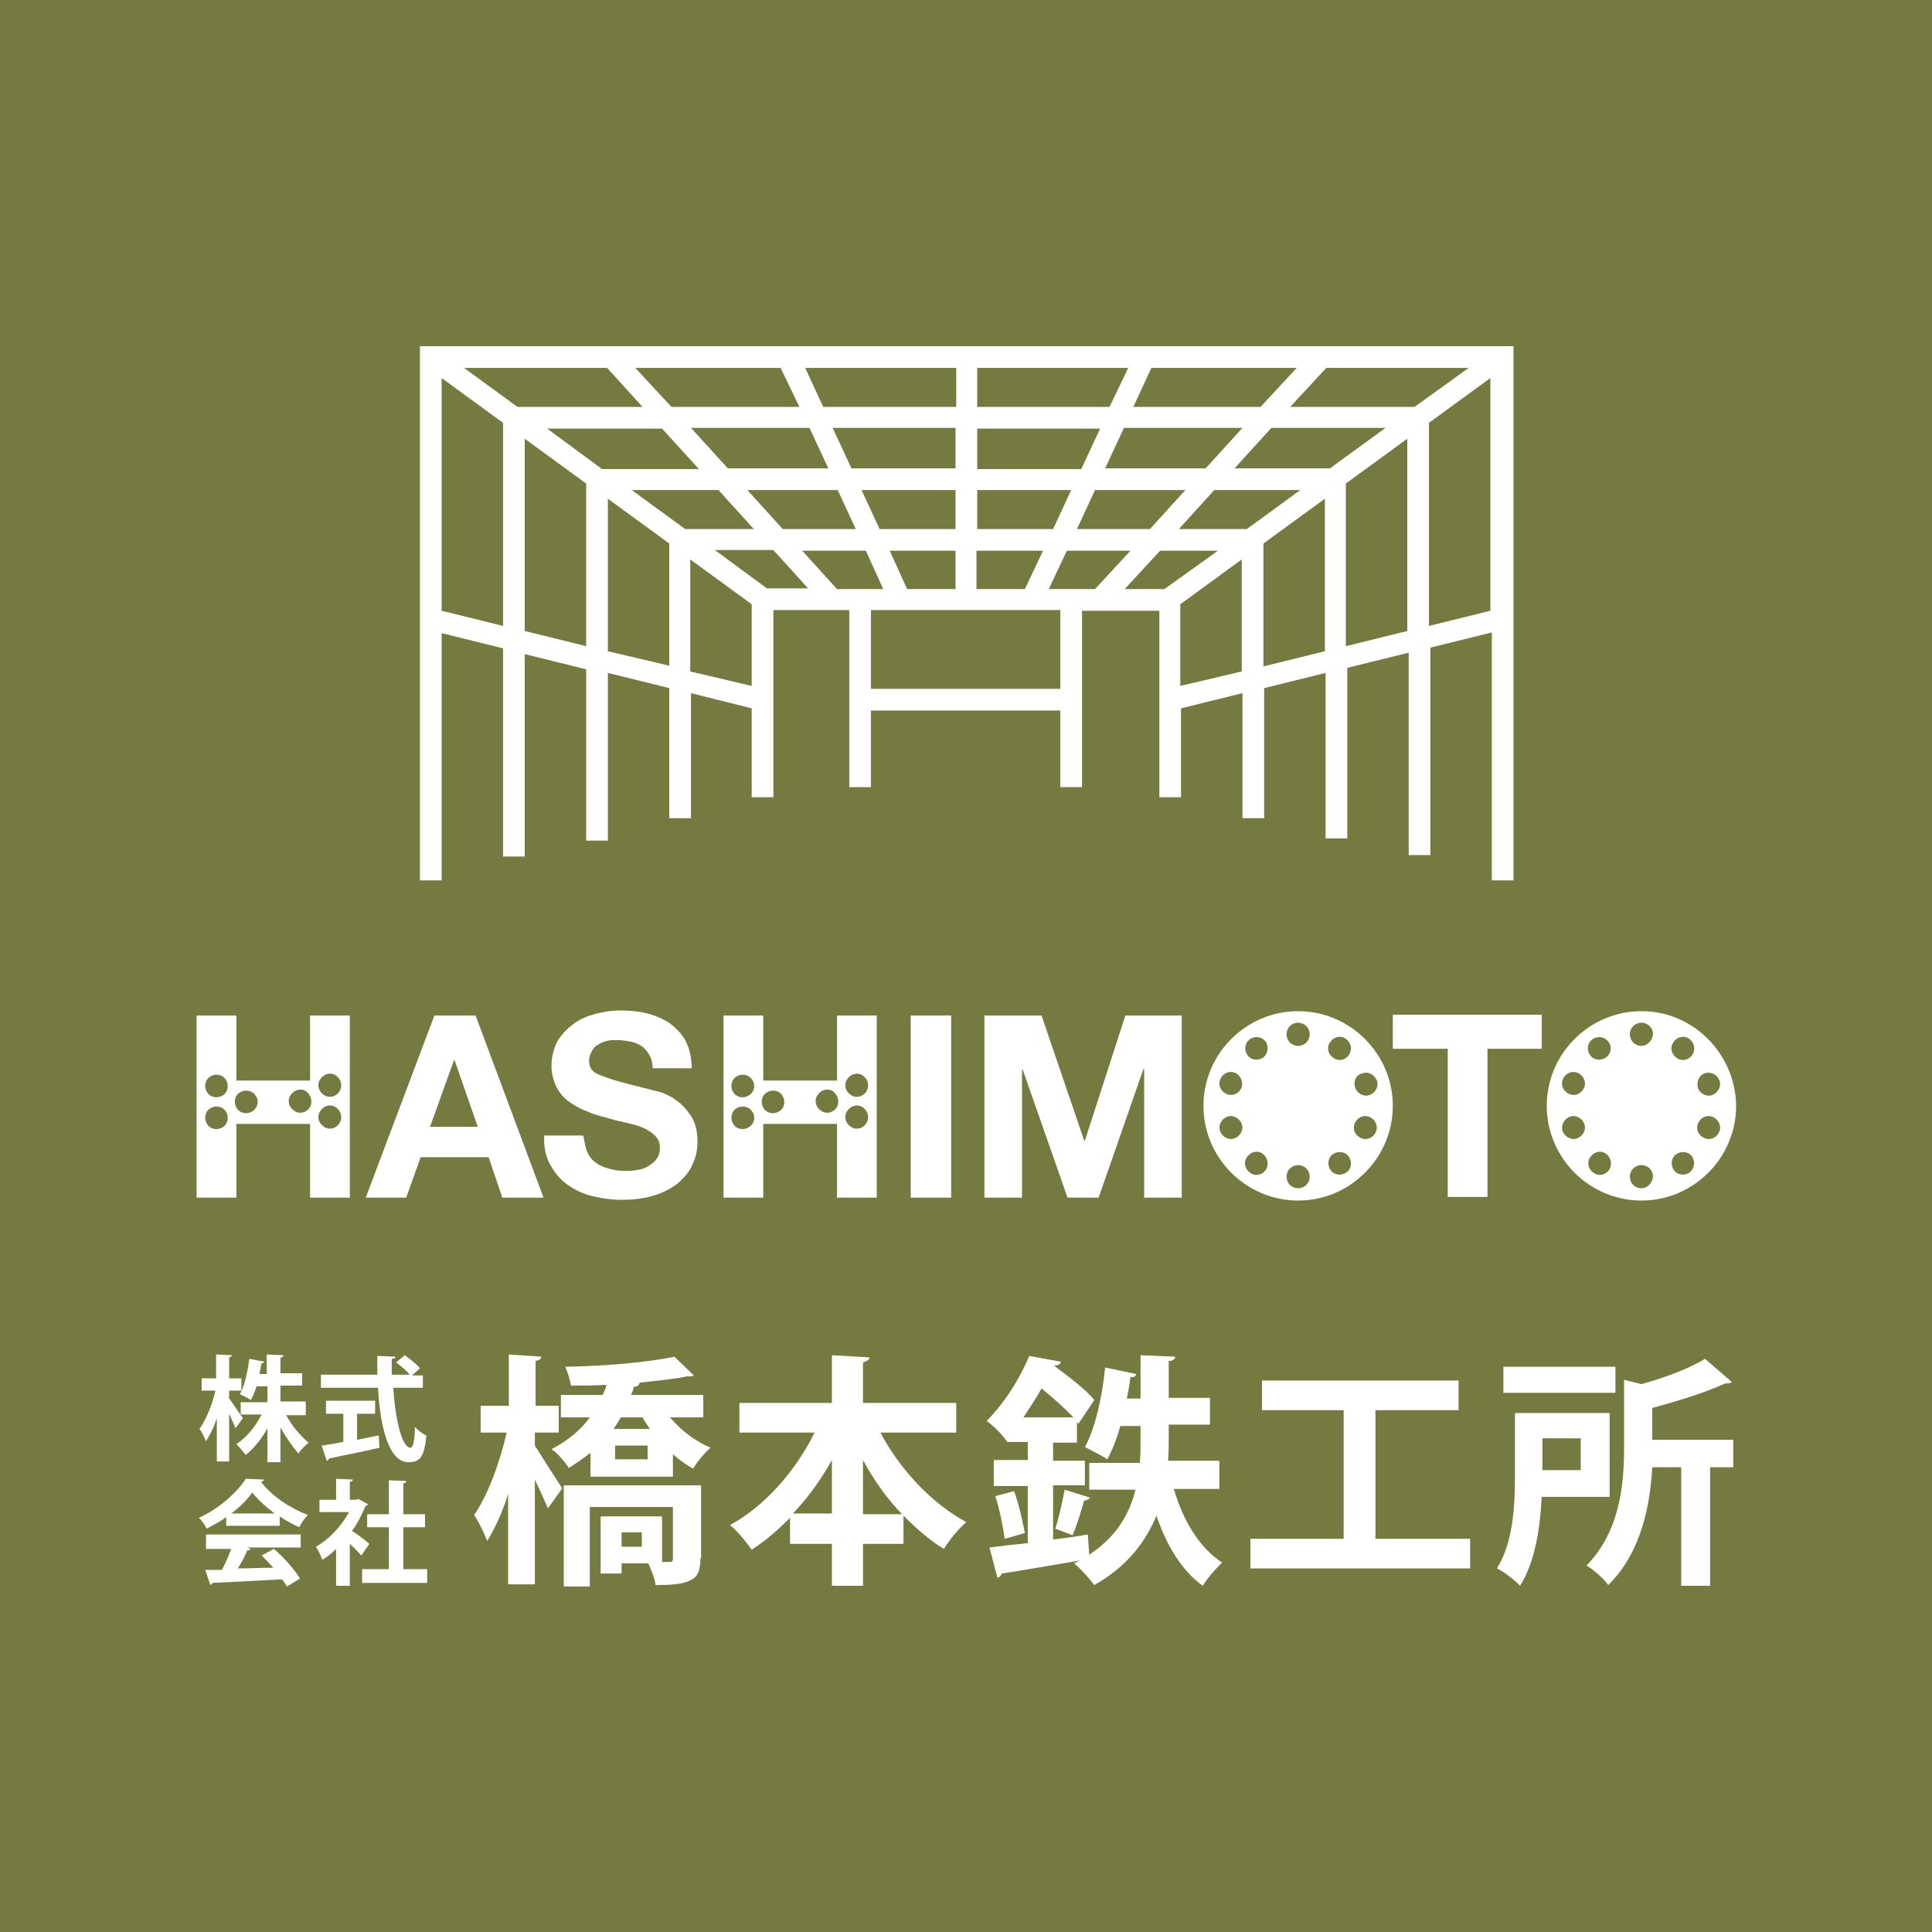 <?xml version="1.0" encoding="utf-8"?>
<!-- Generator: Adobe Illustrator 24.0.1, SVG Export Plug-In . SVG Version: 6.00 Build 0)  -->
<svg version="1.1" id="レイヤー_1" xmlns="http://www.w3.org/2000/svg" xmlns:xlink="http://www.w3.org/1999/xlink" x="0px"
	 y="0px" viewBox="0 0 267.3 267.3" style="enable-background:new 0 0 267.3 267.3;" xml:space="preserve">
<style type="text/css">
	.st0{fill:#757B40;}
	.st1{fill:#FFFFFF;}
</style>
<rect class="st0" width="267.3" height="267.3"/>
<g>
	<path class="st1" d="M58.1,47.9v73.9h3V87.6l8.5,2.1v28.8h3v-28l8.5,2.1v23.7h3V93.1l8.5,2.1v18h3V95.9L104,98v12.3h3V84.4l10.5,0
		v24.5h3V98.3h26.2v10.6h3V84.5l10.7,0v25.8h3V98l8.5-2.1v17.3h3v-18l8.5-2.1v22.9h3V92.4l8.5-2.1v28h3V89.6l8.5-2.1v34.3h3V47.9
		H58.1z M161.1,81.5l-5.5,0l4.9-5.3h8L161.1,81.5z M106.1,81.4l-7.2-5.3h8.1l4.8,5.3L106.1,81.4z M132.2,64.8h-14.4l-2.6-5.6h17
		V64.8z M135.2,59.3h17l-2.6,5.6h-14.4V59.3z M114.6,64.8h-13.9l-5.1-5.6H112L114.6,64.8z M115.9,67.8l2.5,5.4h-10.1l-4.9-5.4H115.9
		z M119.2,67.8h13v5.4h-10.5L119.2,67.8z M135.2,67.8h13l-2.5,5.4h-10.5V67.8z M151.5,67.8H164l-4.9,5.4H149L151.5,67.8z
		 M152.9,64.8l2.6-5.6h16.4l-5.1,5.6H152.9z M156.8,56.3l2.5-5.4h20.1l-5,5.4H156.8z M153.5,56.3h-18.3v-5.4h20.9L153.5,56.3z
		 M132.2,56.3h-18.3l-2.5-5.4h20.9V56.3z M110.6,56.3H92.9l-5-5.4h20.1L110.6,56.3z M88.9,56.3H71.6l-7.4-5.4h19.8L88.9,56.3z
		 M91.6,59.3l5.1,5.6H83.3l-7.6-5.6H91.6z M99.4,67.8l4.9,5.4h-9.5l-7.4-5.4H99.4z M111,76.2h8.8l2.4,5.3l-6.4,0L111,76.2z
		 M125.5,81.5l-2.4-5.3h9.1v5.3L125.5,81.5z M135.2,76.2h9.1l-2.5,5.3l-6.7,0V76.2z M147.6,76.2h8.8l-4.9,5.3l-6.4,0L147.6,76.2z
		 M172.5,73.2h-9.4l4.9-5.4h11.9L172.5,73.2z M184,64.8h-13.2l5.1-5.6h15.8L184,64.8z M195.7,56.3h-17.2l5-5.4h19.7L195.7,56.3z
		 M61.1,84.5V52.3l8.5,6.2v28.1L61.1,84.5z M72.6,87.3V60.7l8.5,6.2v22.5L72.6,87.3z M84.1,90.1V69l8.5,6.2v16.9L84.1,90.1z
		 M95.5,92.9V77.4l8.5,6.2v11.3L95.5,92.9z M146.7,95.3h-26.2V84.4l26.2,0V95.3z M163.3,94.9V83.6l8.5-6.2v15.5L163.3,94.9z
		 M174.8,92.2V75.2l8.5-6.2v21.1L174.8,92.2z M186.2,89.4V66.9l8.5-6.2v26.6L186.2,89.4z M197.7,86.6V58.5l8.5-6.2v32.2L197.7,86.6z
		"/>
	<g>
		<path class="st1" d="M65.8,140.5l9.4,25.2h-5.7l-1.9-5.6h-9.4l-2,5.6h-5.6l9.5-25.2H65.8z M66.1,155.9l-3.2-9.2h-0.1l-3.3,9.2
			H66.1z"/>
		<path class="st1" d="M81.3,159.5c0.3,0.6,0.7,1.1,1.2,1.4c0.5,0.4,1.1,0.6,1.8,0.8c0.7,0.2,1.4,0.3,2.1,0.3c0.5,0,1,0,1.6-0.1
			c0.6-0.1,1.1-0.2,1.6-0.5s0.9-0.6,1.2-1c0.3-0.4,0.5-0.9,0.5-1.6c0-0.7-0.2-1.2-0.7-1.7c-0.4-0.4-1-0.8-1.7-1.1
			c-0.7-0.3-1.5-0.5-2.4-0.7c-0.9-0.2-1.8-0.4-2.7-0.7c-0.9-0.2-1.9-0.5-2.7-0.9c-0.9-0.3-1.7-0.8-2.4-1.3c-0.7-0.5-1.3-1.2-1.7-2
			c-0.4-0.8-0.7-1.8-0.7-2.9c0-1.3,0.3-2.4,0.8-3.4c0.6-1,1.3-1.7,2.2-2.4s1.9-1.1,3-1.4c1.1-0.3,2.3-0.5,3.4-0.5
			c1.3,0,2.6,0.1,3.8,0.4c1.2,0.3,2.3,0.8,3.2,1.4c0.9,0.7,1.7,1.5,2.2,2.5s0.8,2.3,0.8,3.7h-5.4c0-0.8-0.2-1.4-0.5-1.9
			s-0.6-0.9-1.1-1.2c-0.4-0.3-1-0.5-1.5-0.6c-0.6-0.1-1.2-0.2-1.9-0.2c-0.4,0-0.9,0-1.3,0.1c-0.4,0.1-0.9,0.3-1.2,0.5
			c-0.4,0.2-0.7,0.5-0.9,0.9c-0.2,0.4-0.4,0.8-0.4,1.3c0,0.5,0.1,0.9,0.3,1.2c0.2,0.3,0.6,0.6,1.1,0.8s1.3,0.5,2.3,0.8
			c1,0.3,2.2,0.6,3.8,1c0.5,0.1,1.1,0.3,2,0.5c0.8,0.2,1.7,0.6,2.5,1.2c0.8,0.5,1.5,1.3,2.1,2.2c0.6,0.9,0.9,2.1,0.9,3.5
			c0,1.2-0.2,2.2-0.7,3.2c-0.4,1-1.1,1.8-2,2.6c-0.9,0.7-2,1.3-3.3,1.7c-1.3,0.4-2.8,0.6-4.5,0.6c-1.4,0-2.7-0.2-4-0.5
			c-1.3-0.3-2.5-0.9-3.5-1.6c-1-0.7-1.8-1.7-2.4-2.8c-0.6-1.1-0.9-2.5-0.8-4h5.4C80.9,158.1,81,158.9,81.3,159.5z"/>
		<path class="st1" d="M131.6,140.5v25.2H126v-25.2H131.6z"/>
		<path class="st1" d="M144.1,140.5l5.9,17.3h0.1l5.6-17.3h7.8v25.2h-5.2v-17.8h-0.1l-6.2,17.8h-4.3l-6.2-17.7h-0.1v17.7h-5.2v-25.2
			H144.1z"/>
		<path class="st1" d="M192.7,145.1v-4.7h20.6v4.7h-7.5v20.5h-5.5v-20.5H192.7z"/>
		<path class="st1" d="M179.6,139.9c-7.2,0-13.1,5.9-13.1,13.1c0,7.2,5.9,13.1,13.1,13.1c7.2,0,13.1-5.9,13.1-13.1
			C192.7,145.8,186.8,139.9,179.6,139.9z M188.5,148.5c0.8-0.3,1.7,0.2,2,1s-0.2,1.7-1,2c-0.8,0.3-1.7-0.2-2-1
			C187.2,149.6,187.6,148.7,188.5,148.5z M170.8,157.5c-0.8,0.3-1.7-0.2-2-1c-0.3-0.8,0.2-1.7,1-2c0.8-0.3,1.7,0.2,2,1
			S171.6,157.2,170.8,157.5z M171.8,150.4c-0.3,0.8-1.1,1.3-2,1c-0.8-0.3-1.3-1.1-1-2c0.3-0.8,1.1-1.3,2-1
			C171.6,148.7,172,149.6,171.8,150.4z M175.1,161.9c-0.5,0.7-1.5,0.9-2.2,0.3c-0.7-0.5-0.9-1.5-0.3-2.2c0.5-0.7,1.5-0.9,2.2-0.3
			C175.4,160.2,175.6,161.2,175.1,161.9z M174.8,146.3c-0.7,0.5-1.7,0.4-2.2-0.3c-0.5-0.7-0.4-1.7,0.3-2.2c0.7-0.5,1.7-0.4,2.2,0.3
			C175.6,144.8,175.4,145.8,174.8,146.3z M179.6,164.4c-0.9,0-1.6-0.7-1.6-1.6c0-0.9,0.7-1.6,1.6-1.6c0.9,0,1.6,0.7,1.6,1.6
			C181.2,163.7,180.5,164.4,179.6,164.4z M179.6,144.7c-0.9,0-1.6-0.7-1.6-1.6c0-0.9,0.7-1.6,1.6-1.6c0.9,0,1.6,0.7,1.6,1.6
			C181.2,144,180.5,144.7,179.6,144.7z M186.3,162.2c-0.7,0.5-1.7,0.4-2.2-0.3c-0.5-0.7-0.4-1.7,0.3-2.2c0.7-0.5,1.7-0.4,2.2,0.3
			S187,161.7,186.3,162.2z M186.6,146c-0.5,0.7-1.5,0.9-2.2,0.3c-0.7-0.5-0.9-1.5-0.3-2.2c0.5-0.7,1.5-0.9,2.2-0.3
			S187.1,145.3,186.6,146z M190.4,156.5c-0.3,0.8-1.1,1.3-2,1c-0.8-0.3-1.3-1.1-1-2c0.3-0.8,1.1-1.3,2-1
			C190.2,154.8,190.7,155.7,190.4,156.5z"/>
		<path class="st1" d="M227.1,139.9c-7.2,0-13.1,5.9-13.1,13.1c0,7.2,5.9,13.1,13.1,13.1c7.2,0,13.1-5.9,13.1-13.1
			C240.1,145.8,234.3,139.9,227.1,139.9z M235.9,148.5c0.8-0.3,1.7,0.2,2,1c0.3,0.8-0.2,1.7-1,2s-1.7-0.2-2-1
			C234.7,149.6,235.1,148.7,235.9,148.5z M218.2,157.5c-0.8,0.3-1.7-0.2-2-1c-0.3-0.8,0.2-1.7,1-2c0.8-0.3,1.7,0.2,2,1
			S219,157.2,218.2,157.5z M219.2,150.4c-0.3,0.8-1.1,1.3-2,1c-0.8-0.3-1.3-1.1-1-2c0.3-0.8,1.1-1.3,2-1
			C219,148.7,219.5,149.6,219.2,150.4z M222.6,161.9c-0.5,0.7-1.5,0.9-2.2,0.3c-0.7-0.5-0.9-1.5-0.3-2.2c0.5-0.7,1.5-0.9,2.2-0.3
			C222.9,160.2,223.1,161.2,222.6,161.9z M222.2,146.3c-0.7,0.5-1.7,0.4-2.2-0.3c-0.5-0.7-0.4-1.7,0.3-2.2c0.7-0.5,1.7-0.4,2.2,0.3
			C223.1,144.8,222.9,145.8,222.2,146.3z M227.1,164.4c-0.9,0-1.6-0.7-1.6-1.6c0-0.9,0.7-1.6,1.6-1.6c0.9,0,1.6,0.7,1.6,1.6
			C228.6,163.7,227.9,164.4,227.1,164.4z M227.1,144.7c-0.9,0-1.6-0.7-1.6-1.6c0-0.9,0.7-1.6,1.6-1.6c0.9,0,1.6,0.7,1.6,1.6
			C228.6,144,227.9,144.7,227.1,144.7z M233.8,162.2c-0.7,0.5-1.7,0.4-2.2-0.3c-0.5-0.7-0.4-1.7,0.3-2.2c0.7-0.5,1.7-0.4,2.2,0.3
			S234.4,161.7,233.8,162.2z M234.1,146c-0.5,0.7-1.5,0.9-2.2,0.3c-0.7-0.5-0.9-1.5-0.3-2.2c0.5-0.7,1.5-0.9,2.2-0.3
			S234.6,145.3,234.1,146z M237.9,156.5c-0.3,0.8-1.1,1.3-2,1c-0.8-0.3-1.3-1.1-1-2c0.3-0.8,1.1-1.3,2-1
			C237.7,154.8,238.2,155.7,237.9,156.5z"/>
		<path class="st1" d="M42.9,140.5v9H32.7v-9h-5.5v25.2h5.5v-10.2h10.2v10.2h5.5v-25.2H42.9z M30.9,155.9c-0.7,0.5-1.7,0.4-2.2-0.3
			c-0.5-0.7-0.4-1.7,0.3-2.2c0.7-0.5,1.7-0.4,2.2,0.3S31.6,155.4,30.9,155.9z M30.9,151.5c-0.7,0.5-1.7,0.4-2.2-0.3
			c-0.5-0.7-0.4-1.7,0.3-2.2c0.7-0.5,1.7-0.4,2.2,0.3C31.7,150,31.6,151,30.9,151.5z M35,153.7c-0.7,0.5-1.7,0.4-2.2-0.3
			c-0.5-0.7-0.4-1.7,0.3-2.2c0.7-0.5,1.7-0.4,2.2,0.3C35.9,152.2,35.7,153.2,35,153.7z M42.8,153.3c-0.5,0.7-1.5,0.9-2.2,0.3
			c-0.7-0.5-0.9-1.5-0.3-2.2c0.5-0.7,1.5-0.9,2.2-0.3C43.1,151.7,43.3,152.6,42.8,153.3z M46.9,155.5c-0.5,0.7-1.5,0.9-2.2,0.3
			c-0.7-0.5-0.9-1.5-0.3-2.2c0.5-0.7,1.5-0.9,2.2-0.3C47.3,153.9,47.4,154.8,46.9,155.5z M46.9,151.1c-0.5,0.7-1.5,0.9-2.2,0.3
			c-0.7-0.5-0.9-1.5-0.3-2.2c0.5-0.7,1.5-0.9,2.2-0.3S47.4,150.4,46.9,151.1z"/>
		<path class="st1" d="M115.8,140.5v9h-10.2v-9h-5.5v25.2h5.5v-10.2h10.2v10.2h5.5v-25.2H115.8z M103.7,155.9
			c-0.7,0.5-1.7,0.4-2.2-0.3c-0.5-0.7-0.4-1.7,0.3-2.2c0.7-0.5,1.7-0.4,2.2,0.3C104.6,154.4,104.4,155.4,103.7,155.9z M103.7,151.5
			c-0.7,0.5-1.7,0.4-2.2-0.3c-0.5-0.7-0.4-1.7,0.3-2.2c0.7-0.5,1.7-0.4,2.2,0.3C104.6,150,104.4,151,103.7,151.5z M107.9,153.7
			c-0.7,0.5-1.7,0.4-2.2-0.3c-0.5-0.7-0.4-1.7,0.3-2.2c0.7-0.5,1.7-0.4,2.2,0.3C108.7,152.2,108.6,153.2,107.9,153.7z M115.7,153.3
			c-0.5,0.7-1.5,0.9-2.2,0.3c-0.7-0.5-0.9-1.5-0.3-2.2c0.5-0.7,1.5-0.9,2.2-0.3C116,151.7,116.2,152.6,115.7,153.3z M119.8,155.5
			c-0.5,0.7-1.5,0.9-2.2,0.3c-0.7-0.5-0.9-1.5-0.3-2.2c0.5-0.7,1.5-0.9,2.2-0.3C120.2,153.9,120.3,154.8,119.8,155.5z M119.8,151.1
			c-0.5,0.7-1.5,0.9-2.2,0.3c-0.7-0.5-0.9-1.5-0.3-2.2c0.5-0.7,1.5-0.9,2.2-0.3S120.3,150.4,119.8,151.1z"/>
	</g>
	<g>
		<g>
			<g>
				<path class="st1" d="M31.6,193.3c0.4,0.6,1.7,2.5,2,2.9l-1,1.4c-0.2-0.5-0.6-1.3-0.9-2v6.6h-1.7v-6c-0.4,1.3-1,2.4-1.5,3.2
					c-0.2-0.5-0.6-1.3-0.9-1.7c0.9-1.3,1.8-3.4,2.2-5.3h-1.9v-1.7h2v-3.3l2.2,0.1c0,0.1-0.1,0.2-0.4,0.3v2.9h1.7v1.7h-1.7V193.3z
					 M42.3,195.8h-2.7c0.8,1.5,2,2.9,3.1,3.8c-0.4,0.3-1.1,1-1.4,1.5c-0.8-0.9-1.7-2.2-2.5-3.6v4.8H37v-4.7c-0.8,1.5-1.9,2.8-3,3.7
					c-0.3-0.4-0.9-1.1-1.3-1.5c1.4-0.9,2.7-2.5,3.5-4.1h-2.9V194H37v-2.2h-1.5c-0.2,0.7-0.5,1.3-0.8,1.9c-0.4-0.3-1.1-0.6-1.5-0.8
					c0.7-1.3,1.1-3.4,1.3-4.9l2.1,0.4c0,0.1-0.2,0.2-0.4,0.2c-0.1,0.4-0.2,0.9-0.3,1.5h1v-2.7l2.3,0.1c0,0.2-0.1,0.3-0.4,0.3v2.2h3
					v1.7h-3v2.2h3.5V195.8z"/>
				<path class="st1" d="M58.7,192h-4.3c0.3,4.4,1.2,8.3,2.4,8.3c0.3,0,0.6-0.9,0.6-2.9c0.4,0.5,1.1,1,1.6,1.2
					c-0.3,3-0.9,3.7-2.5,3.7c-2.7,0-3.9-4.8-4.2-10.3h-7.9v-1.8h7.8c0-0.9,0-1.8,0-2.6l2.5,0.1c0,0.2-0.1,0.3-0.5,0.3
					c0,0.7,0,1.4,0,2.2h2.5c-0.4-0.5-1.2-1.2-1.9-1.7l1.2-1c0.7,0.5,1.6,1.2,2.1,1.8l-1.1,1h1.5V192z M49.4,195.6v3.6
					c1-0.2,2-0.4,3-0.6l0.1,1.7c-2.5,0.6-5.3,1.1-7,1.5c0,0.2-0.2,0.3-0.3,0.3l-0.7-2.1c0.8-0.1,1.9-0.3,3-0.5v-3.9h-2.4v-1.8h6.8
					v1.8H49.4z"/>
			</g>
			<g>
				<path class="st1" d="M31.3,211.1v-1.2c-0.8,0.6-1.8,1.1-2.7,1.6c-0.2-0.4-0.7-1.2-1.1-1.5c2.7-1.2,5.3-3.5,6.5-5.4l2.5,0.1
					c0,0.2-0.2,0.3-0.4,0.3c1.5,2,4.1,3.7,6.5,4.6c-0.5,0.5-0.9,1.1-1.2,1.7c-0.9-0.4-1.8-0.9-2.7-1.5v1.3H31.3z M28.5,214.1v-1.8
					h13.1v1.8h-7.4l0.5,0.2c-0.1,0.1-0.2,0.2-0.5,0.2c-0.3,0.8-0.8,1.7-1.3,2.5c1.6,0,3.3-0.1,4.9-0.1c-0.5-0.6-1.1-1.2-1.6-1.7
					l1.7-0.9c1.4,1.2,2.9,2.9,3.6,4.1l-1.8,1.1c-0.2-0.3-0.4-0.7-0.7-1c-3.5,0.2-7.2,0.4-9.6,0.5c0,0.1-0.2,0.2-0.3,0.3l-0.7-2.1
					c0.7,0,1.4,0,2.3,0c0.5-0.9,0.9-1.9,1.3-2.9H28.5z M38,209.4c-1.2-0.9-2.3-1.9-3.1-2.9c-0.7,1-1.7,2-2.9,2.9H38z"/>
				<path class="st1" d="M50.9,208.1c0,0.1-0.1,0.2-0.3,0.2c-0.5,1.2-1.1,2.4-1.9,3.5c0.8,0.5,2.1,1.5,2.4,1.8l-1.1,1.6
					c-0.4-0.4-1-1.1-1.6-1.6v5.8h-1.9v-5.1c-0.6,0.6-1.2,1.1-1.9,1.5c-0.2-0.5-0.6-1.4-0.9-1.8c1.8-1,3.5-2.8,4.6-4.8h-4.1v-1.7h2.3
					v-2.9l2.3,0.1c0,0.2-0.1,0.3-0.4,0.3v2.5h0.9l0.3-0.1L50.9,208.1z M55.7,217.1h3.4v1.9h-9v-1.9h3.7v-5.8h-3v-1.8h3v-4.7l2.4,0.1
					c0,0.2-0.1,0.3-0.4,0.3v4.3h3v1.8h-3V217.1z"/>
			</g>
		</g>
		<g>
			<path class="st1" d="M74,200c0.9,1.4,3.2,5.1,3.8,5.9l-2,2.8c-0.4-1-1.1-2.5-1.8-4v14.5h-3.7v-12.5c-0.8,2.6-1.9,4.9-2.9,6.5
				c-0.4-1.1-1.2-2.7-1.8-3.6c1.9-2.7,3.6-7.4,4.5-11.4h-3.6v-3.7h3.9v-7.1l4.5,0.3c0,0.3-0.3,0.5-0.8,0.6v6.2h3.2v3.7H74V200z
				 M92.7,196.1c1.5,1.8,3.5,3.3,5.6,4.2c-0.8,0.7-1.9,2-2.4,2.9c-0.9-0.5-1.9-1.2-2.8-2v3.1H81.7V201c-0.9,0.7-1.9,1.4-3,2.1
				c-0.5-0.8-1.6-2.1-2.4-2.6c2.3-1.2,4.1-2.7,5.3-4.4h-4V193h5.8c0.2-0.5,0.4-0.9,0.5-1.4c-1.7,0.1-3.3,0.1-4.9,0.1
				c-0.1-0.7-0.5-2-0.8-2.6c5.3-0.1,11.5-0.6,15.1-1.4l2.7,2.6c-0.2,0.1-0.5,0.2-0.8,0.1c-1.8,0.4-4.2,0.6-6.7,0.9h0
				c-0.1,0.4-0.3,0.5-0.8,0.6c-0.1,0.4-0.2,0.7-0.4,1.1h10v3.1H92.7z M96.9,215.6c0,1.6-0.3,2.6-1.5,3.1c-1.1,0.5-2.6,0.6-4.7,0.6
				c-0.1-0.9-0.6-2.1-1-3H86v1.4h-2.9v-7.9h8.5v6.3h1c0.4,0,0.5-0.1,0.5-0.5v-7.1H81.6v11H78v-14h19V215.6z M85.9,196.1
				c-0.3,0.5-0.6,1-1,1.6h5c-0.3-0.5-0.7-1-1-1.6H85.9z M89.6,200h-4.5v1.9h4.5V200z M88.8,212H86v2h2.8V212z"/>
			<path class="st1" d="M132.3,198.2h-10.5c2.7,5.1,7.1,9.8,11.9,12.4c-1,0.8-2.4,2.5-3.1,3.7c-2-1.2-3.8-2.8-5.6-4.6v3.9h-5.6v5.8
				h-4.3v-5.8h-5.8V210c-1.7,1.7-3.4,3.2-5.3,4.4c-0.7-1-2-2.6-3-3.4c4.8-2.6,9.1-7.5,11.7-12.8h-10.4v-4.1h12.8v-6.6l5.2,0.3
				c0,0.3-0.3,0.5-0.9,0.7v5.6h12.9V198.2z M115.1,202c-1.5,2.7-3.3,5.2-5.4,7.4h5.4V202z M119.4,209.5h5.4
				c-2.1-2.2-3.9-4.7-5.4-7.5V209.5z"/>
			<path class="st1" d="M168.6,206h-6.2c1.3,4.4,3.5,8.1,6.7,10.2c-0.8,0.7-2.1,2.2-2.7,3.2c-3-2.2-5-5.6-6.4-9.7
				c-1.5,3.6-4,7-8.6,9.6c-0.6-0.8-1.9-2.3-2.8-3l0.8-0.4v0c-4.1,0.7-8.1,1.4-10.8,1.8c-0.1,0.3-0.3,0.5-0.6,0.6l-1.1-4.2
				c1.5-0.2,3.3-0.4,5.3-0.6v-7.9h-4.7V202h4.7v-2.5h-2.9v-0.3l-0.1,0.1c-0.6-0.9-1.9-2.2-2.7-2.7c2.7-2.7,4.8-6.3,5.9-9l4.4,0.8
				c-0.1,0.3-0.3,0.5-0.8,0.5l-0.1,0.1c2,1.5,4.4,3.3,5.5,4.7l-2.2,3.3l-0.2-0.3v2.9h-3.3v2.5h4.4v3.4h-4.4v7.5
				c1.6-0.2,3.2-0.4,4.8-0.7l0.2,2.8c3.8-2.5,5.6-5.7,6.4-9h-6.4v-3.7h7c0.1-1.1,0.1-2.2,0.1-3.3v-1.8h-2.8
				c-0.5,1.8-1.1,3.3-1.8,4.6c-0.7-0.5-2.2-1.2-3.1-1.7c1.4-2.5,2.4-6.9,2.8-11l4.3,0.9c-0.1,0.4-0.4,0.5-0.8,0.4
				c-0.1,1-0.3,2-0.5,3h1.9v-6l4.8,0.2c0,0.3-0.3,0.6-0.9,0.6v5.1h5.7v3.7h-5.7v1.8c0,1,0,2.1-0.1,3.2h7.1V206z M139,212.9
				c-0.2-1.6-0.7-4.1-1.3-5.9l2.6-0.7c0.7,1.9,1.2,4.3,1.5,5.8L139,212.9z M148.5,196.1c-1.1-1.2-2.8-2.7-4.4-4
				c-0.7,1.3-1.6,2.6-2.5,4H148.5z M150.8,207.2c-0.1,0.2-0.4,0.4-0.8,0.4c-0.4,1.4-1,3.4-1.6,4.8l-2.4-0.9c0.5-1.5,1-3.8,1.3-5.4
				L150.8,207.2z"/>
			<path class="st1" d="M190.3,212.9h13.1v4.1H173v-4.1h12.9v-17.8h-11.3V191h27.2v4.1h-11.5V212.9z"/>
			<path class="st1" d="M222.6,207.1h-9.3c-0.2,4.2-0.9,9-3,12.3c-0.6-0.7-2.3-2-3.2-2.4c2.3-3.6,2.5-8.9,2.5-12.9v-8.6h13.1V207.1z
				 M223.5,189.1v3.6H208v-3.6H223.5z M218.7,199h-5.3v4.4h5.3V199z M239.8,199.1v3.9h-3.2v16.4h-4v-16.4h-4
				c-0.3,5.2-1.5,11.8-6.1,16.3c-0.5-0.8-2.1-2.2-3-2.7c4.7-4.8,5.2-11.4,5.2-16.4v-9.3l2.4,0.6c3.3-0.9,6.7-2.2,8.8-3.5l3.7,3.2
				c-0.2,0.2-0.5,0.2-0.9,0.2c-2.6,1.2-6.4,2.4-10.1,3.4v4.4H239.8z"/>
		</g>
	</g>
</g>
</svg>
